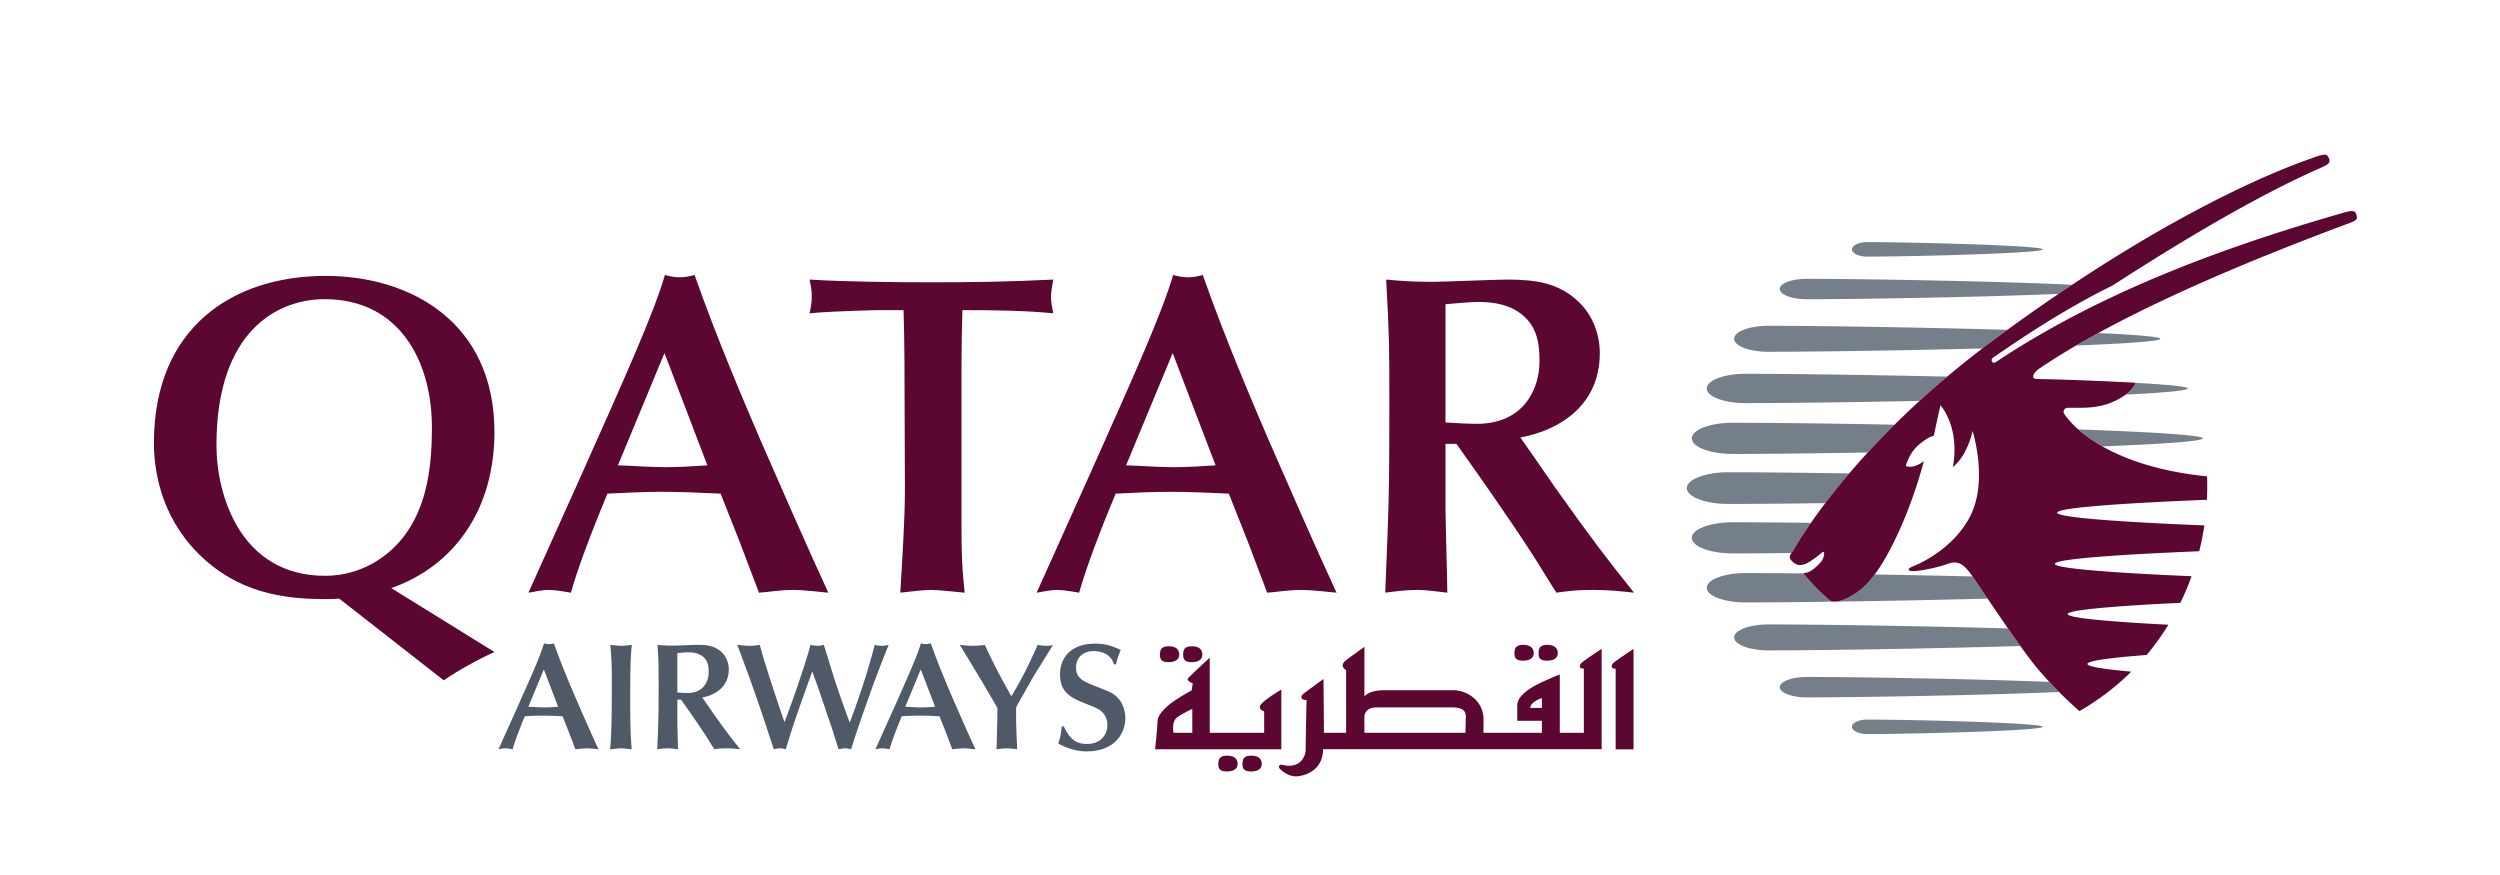 <?xml version="1.0" encoding="UTF-8" standalone="no"?>
<svg
   xmlns:dc="http://purl.org/dc/elements/1.1/"
   xmlns:cc="http://creativecommons.org/ns#"
   xmlns:rdf="http://www.w3.org/1999/02/22-rdf-syntax-ns#"
   xmlns:svg="http://www.w3.org/2000/svg"
   xmlns="http://www.w3.org/2000/svg"
   xmlns:sodipodi="http://sodipodi.sourceforge.net/DTD/sodipodi-0.dtd"
   xmlns:inkscape="http://www.inkscape.org/namespaces/inkscape"
   fill="none"
   preserveAspectRatio="xMinYMid"
   viewBox="0 0 400 140"
   version="1.1"
   id="svg4412"
   sodipodi:docname="home.QR.svg"
   inkscape:version="0.92.4 (5da689c313, 2019-01-14)">
  <defs
     id="defs4416" />
  <sodipodi:namedview
     pagecolor="#ffffff"
     bordercolor="#666666"
     borderopacity="1"
     objecttolerance="10"
     gridtolerance="10"
     guidetolerance="10"
     inkscape:pageopacity="0"
     inkscape:pageshadow="2"
     inkscape:window-width="1920"
     inkscape:window-height="974"
     id="namedview4414"
     showgrid="false"
     inkscape:zoom="0.8475"
     inkscape:cx="228.31858"
     inkscape:cy="70"
     inkscape:window-x="-9"
     inkscape:window-y="-9"
     inkscape:window-maximized="1"
     inkscape:current-layer="svg4412" />
  <mask
     id="a"
     width="28"
     height="25"
     x="362"
     y="37"
     maskUnits="userSpaceOnUse">
    <path
       fill="#fff"
       fill-rule="evenodd"
       d="M362.75 37.3h26.81v23.96h-26.81V37.3z"
       clip-rule="evenodd"
       id="path4335" />
  </mask>
  <mask
     id="b"
     width="379"
     height="74"
     x="11"
     y="33"
     maskUnits="userSpaceOnUse">
    <path
       fill="#fff"
       fill-rule="evenodd"
       d="M11 107h379V33H11v74z"
       clip-rule="evenodd"
       id="path4342" />
  </mask>
  <mask
     id="c"
     width="379"
     height="74"
     x="11"
     y="33"
     maskUnits="userSpaceOnUse">
    <path
       fill="#fff"
       fill-rule="evenodd"
       d="M11 107h379V33H11v74z"
       clip-rule="evenodd"
       id="path4349" />
  </mask>
  <mask
     id="d"
     width="379"
     height="74"
     x="11"
     y="33"
     maskUnits="userSpaceOnUse">
    <path
       fill="#fff"
       fill-rule="evenodd"
       d="M11 107h379V33H11v74z"
       clip-rule="evenodd"
       id="path4356" />
  </mask>
  <mask
     id="e"
     width="379"
     height="74"
     x="11"
     y="33"
     maskUnits="userSpaceOnUse">
    <path
       fill="#fff"
       fill-rule="evenodd"
       d="M11 107h379V33H11v74z"
       clip-rule="evenodd"
       id="path4363" />
  </mask>
  <mask
     id="f"
     width="379"
     height="74"
     x="11"
     y="33"
     maskUnits="userSpaceOnUse">
    <path
       fill="#fff"
       fill-rule="evenodd"
       d="M11 107h379V33H11v74z"
       clip-rule="evenodd"
       id="path4370" />
  </mask>
  <mask
     id="g"
     width="379"
     height="74"
     x="11"
     y="33"
     maskUnits="userSpaceOnUse">
    <path
       fill="#fff"
       fill-rule="evenodd"
       d="M11 107h379V33H11v74z"
       clip-rule="evenodd"
       id="path4377" />
  </mask>
  <mask
     id="h"
     width="379"
     height="74"
     x="11"
     y="33"
     maskUnits="userSpaceOnUse">
    <path
       fill="#fff"
       fill-rule="evenodd"
       d="M11 107h379V33H11v74z"
       clip-rule="evenodd"
       id="path4384" />
  </mask>
  <mask
     id="i"
     width="379"
     height="74"
     x="11"
     y="33"
     maskUnits="userSpaceOnUse">
    <path
       fill="#fff"
       fill-rule="evenodd"
       d="M11 107h379V33H11v74z"
       clip-rule="evenodd"
       id="path4391" />
  </mask>
  <mask
     id="j"
     width="379"
     height="74"
     x="11"
     y="33"
     maskUnits="userSpaceOnUse">
    <path
       fill="#fff"
       fill-rule="evenodd"
       d="M11 107h379V33H11v74z"
       clip-rule="evenodd"
       id="path4398" />
  </mask>
  <mask
     id="k"
     width="379"
     height="74"
     x="11"
     y="33"
     maskUnits="userSpaceOnUse">
    <path
       fill="#fff"
       fill-rule="evenodd"
       d="M11 107h379V33H11v74z"
       clip-rule="evenodd"
       id="path4405" />
  </mask>
  <path
     inkscape:connector-curvature="0"
     style="fill:#505967;stroke-width:1.193"
     d="m 89.302,113.087 c -0.753,0.051 -1.484,0.098 -2.239,0.098 -0.853,0 -1.679,-0.073 -2.532,-0.098 l 2.483,-5.987 z m 2.751,6.791 c 0.439,-0.024 1.121,-0.144 1.801,-0.144 0.682,0 1.535,0.119 1.901,0.144 -1.097,-2.361 -2.705,-6.038 -3.628,-8.156 -0.877,-2.042 -2.337,-5.451 -3.504,-8.787 -0.268,0.073 -0.514,0.124 -0.78,0.124 -0.292,0 -0.536,-0.051 -0.804,-0.124 -0.582,1.996 -1.998,5.161 -4.454,10.666 l -2.824,6.277 c 0.339,-0.049 0.682,-0.144 1.094,-0.144 0.39,0 0.855,0.095 1.17,0.144 0.388,-1.387 1.167,-3.409 1.945,-5.28 0.975,-0.051 1.949,-0.097 2.922,-0.097 1.048,0 2.071,0.046 3.122,0.097 l 1.018,2.581 z m 5.835,-11.075 c 0,4.162 0,8.18 -0.268,11.075 0.538,-0.022 1.218,-0.144 1.752,-0.144 0.56,0 1.145,0.122 1.706,0.144 -0.195,-1.971 -0.244,-4.601 -0.244,-8.226 0,-2.461 0,-6.669 0.268,-8.473 -0.585,0.073 -1.192,0.149 -1.73,0.149 -0.363,0 -1.267,-0.097 -1.728,-0.149 0.244,2.359 0.244,4.089 0.244,5.624 m 14.478,2.8 c 2.217,-0.414 4.237,-1.803 4.237,-4.503 0,-1.023 -0.39,-2.022 -1.118,-2.729 -1.045,-0.997 -2.242,-1.192 -3.823,-1.192 -0.56,0 -3.385,0.122 -4.016,0.122 -1.243,0 -1.876,-0.071 -2.434,-0.122 0.168,3.141 0.168,3.482 0.168,6.672 0,4.696 -0.024,5.232 -0.217,10.027 0.536,-0.071 1.121,-0.144 1.676,-0.144 0.612,0 1.145,0.095 1.633,0.144 0,-0.631 -0.097,-3.772 -0.097,-4.479 v -3.455 h 0.585 c 1.316,1.85 2.822,3.991 4.064,5.916 0.365,0.558 0.902,1.46 1.267,2.018 0.731,-0.098 1.023,-0.144 1.974,-0.144 0.875,0 1.484,0.073 2.164,0.144 -1.533,-1.92 -2.193,-2.773 -4.113,-5.475 -0.366,-0.512 -0.902,-1.316 -1.267,-1.825 z m -3.991,-7.108 c 0.365,-0.027 1.267,-0.124 1.73,-0.124 0.802,0 1.608,0.124 2.261,0.612 0.853,0.631 1.023,1.508 1.023,2.532 0,1.579 -0.899,3.36 -3.333,3.36 -0.633,0 -1.218,-0.051 -1.681,-0.076 z m 16.671,9.689 c -1.14,-3.385 -2.724,-8.131 -3.48,-11.004 -0.609,0.097 -1.143,0.146 -1.703,0.146 -0.585,0 -1.413,-0.095 -1.901,-0.146 a 354.484,354.484 0 0 1 2.51,6.815 c 1.121,3.165 1.849,5.358 2.727,8.032 l 0.607,1.852 c 0.341,-0.071 0.729,-0.144 0.999,-0.144 0.268,0 0.512,0.046 0.924,0.144 0.39,-1.265 0.853,-2.822 1.196,-3.821 0.945,-2.775 1.07,-3.165 2.312,-6.621 l 0.729,-2.02 c 0.268,0.777 0.731,2.02 0.997,2.797 0.268,0.755 1.511,4.481 1.803,5.31 0.39,1.094 0.485,1.408 1.387,4.354 0.219,-0.024 0.68,-0.144 1.048,-0.144 0.341,0 0.607,0.073 0.972,0.144 0.926,-2.895 1.023,-3.187 2.386,-7.084 1.34,-3.799 2.166,-5.963 3.626,-9.615 -0.365,0.097 -0.726,0.146 -1.094,0.146 -0.463,0 -0.85,-0.073 -1.118,-0.146 -0.877,3.165 -1.313,4.7 -2.02,6.791 -1.145,3.407 -1.291,3.796 -1.996,5.648 -0.78,-2.093 -1.535,-4.213 -2.242,-6.353 -0.388,-1.17 -1.876,-6.036 -1.898,-6.087 -0.339,0.073 -0.585,0.146 -1.072,0.146 -0.434,0 -0.755,-0.095 -1.07,-0.146 -0.731,2.97 -3.312,10.127 -3.555,10.785 l -0.609,1.581 z m 24.565,-1.097 c -0.755,0.051 -1.484,0.098 -2.242,0.098 -0.85,0 -1.679,-0.073 -2.529,-0.098 l 2.481,-5.987 z m 2.749,6.791 c 0.441,-0.024 1.123,-0.144 1.803,-0.144 0.682,0 1.535,0.119 1.898,0.144 -1.094,-2.361 -2.702,-6.038 -3.628,-8.156 -0.877,-2.042 -2.337,-5.451 -3.504,-8.787 -0.268,0.073 -0.512,0.124 -0.78,0.124 -0.29,0 -0.536,-0.051 -0.804,-0.124 -0.582,1.996 -1.996,5.161 -4.454,10.666 l -2.824,6.277 c 0.344,-0.049 0.682,-0.144 1.097,-0.144 0.39,0 0.85,0.095 1.17,0.144 0.388,-1.387 1.17,-3.409 1.947,-5.28 0.972,-0.051 1.947,-0.097 2.919,-0.097 1.048,0 2.069,0.046 3.117,0.097 l 1.024,2.581 z m 10.219,-6.523 c 0,-0.217 0.146,-0.485 0.317,-0.78 1.023,-1.752 1.971,-3.58 3.068,-5.331 0.363,-0.585 2.142,-3.407 2.51,-4.065 -0.27,0.098 -0.538,0.149 -1.023,0.149 -0.539,0 -1.026,-0.076 -1.416,-0.149 -1.752,3.848 -2.142,4.674 -4.208,8.229 -2.069,-3.626 -2.995,-5.549 -4.262,-8.229 -0.704,0.122 -1.413,0.149 -1.996,0.149 -0.536,0 -1.097,-0.051 -1.996,-0.149 1.265,2.118 3.336,5.478 4.576,7.62 l 1.435,2.483 c 0,1.511 -0.073,4.698 -0.144,6.596 0.461,-0.049 1.143,-0.144 1.628,-0.144 0.56,0 1.123,0.095 1.684,0.144 -0.1,-2.264 -0.173,-3.577 -0.173,-5.624 z m 7.297,2.874 c -0.119,1.167 -0.146,1.484 -0.56,2.749 0.877,0.439 2.461,1.243 4.552,1.243 4.457,0 6.184,-2.846 6.184,-5.331 0,-0.682 -0.171,-2.12 -1.192,-3.214 -0.707,-0.78 -1.438,-1.045 -3.311,-1.776 -2.139,-0.828 -3.385,-1.316 -3.385,-3.092 0,-1.435 0.95,-2.629 2.873,-2.629 1.533,0 2.827,0.731 3.19,2.118 h 0.341 c 0.219,-0.924 0.268,-1.119 0.755,-2.313 -1.194,-0.534 -2.266,-0.997 -4.043,-0.997 -4.408,0 -5.673,2.727 -5.673,4.866 0,2.022 0.709,3.265 3.068,4.311 0.68,0.292 1.828,0.729 2.507,1.023 0.463,0.192 1.998,0.872 1.998,2.797 0,1.754 -1.27,3.046 -3.19,3.046 -1.438,0 -2.656,-0.365 -3.774,-2.8 z"
     id="path4214" />
  <path
     inkscape:connector-curvature="0"
     style="fill:#5c0632;stroke-width:1.193"
     d="m 34.633,71.238 c 0,-18.402 9.859,-23.371 17.31,-23.371 11.977,0 17.162,9.935 17.162,20.525 0,6.06 -0.731,11.757 -3.726,16.36 -2.995,4.598 -7.958,7.376 -13.365,7.376 -13.509,0 -17.381,-12.856 -17.381,-20.89 m 36.371,37.616 c 2.191,-1.535 5.624,-3.433 8.107,-4.53 L 62.606,94.097 C 72.755,90.52 79.11,81.463 79.11,69.121 c 0,-17.525 -13.365,-24.977 -27.023,-24.977 -14.749,-1.17e-4 -27.459,8.18 -27.459,26.731 0,3.94 0.877,11.392 7.01,17.6 6.355,6.428 13.877,7.376 20.232,7.376 0.802,0 1.603,0 2.41,-0.071 z M 113.181,74.453 c -2.266,0.149 -4.454,0.295 -6.723,0.295 -2.554,0 -5.037,-0.222 -7.59,-0.295 l 7.449,-17.966 z m 8.253,20.376 c 1.313,-0.073 3.36,-0.439 5.402,-0.439 2.049,0 4.601,0.366 5.699,0.439 -3.287,-7.084 -8.107,-18.112 -10.885,-24.467 -2.629,-6.133 -7.01,-16.36 -10.514,-26.365 -0.804,0.222 -1.535,0.368 -2.337,0.368 -0.877,0 -1.608,-0.146 -2.41,-0.368 -1.754,5.992 -5.989,15.485 -13.365,31.989 l -8.475,18.843 c 1.023,-0.144 2.047,-0.439 3.287,-0.439 1.167,0 2.559,0.295 3.506,0.439 1.167,-4.164 3.509,-10.225 5.843,-15.848 2.919,-0.144 5.841,-0.29 8.762,-0.29 3.141,0 6.209,0.146 9.352,0.29 l 3.063,7.744 z m 32.408,-37.027 c 0,-2.775 0.071,-5.551 0.144,-8.183 5.039,0 10.227,0.075 14.535,0.512 -0.219,-1.167 -0.366,-1.823 -0.366,-2.627 0,-0.585 0.146,-1.538 0.366,-2.775 -7.01,0.363 -13.439,0.436 -19.501,0.436 -5.624,0 -13.731,-0.073 -19.501,-0.436 0.222,0.877 0.365,1.825 0.365,2.702 0,0.877 -0.144,1.825 -0.365,2.7 3.728,-0.363 10.739,-0.512 11.394,-0.512 h 3.653 c 0.073,2.851 0.146,5.407 0.146,8.109 l 0.073,20.373 c 0,5.553 -0.436,11.177 -0.731,16.726 2.629,-0.29 3.726,-0.436 4.966,-0.436 0.877,0 3.214,0.219 5.334,0.436 -0.222,-2.042 -0.512,-4.454 -0.512,-10.003 z m 40.65,16.651 c -2.264,0.149 -4.454,0.295 -6.718,0.295 -2.559,0 -5.039,-0.222 -7.598,-0.295 l 7.452,-17.966 z m 8.253,20.376 c 1.313,-0.073 3.36,-0.439 5.405,-0.439 2.044,0 4.601,0.366 5.697,0.439 -3.287,-7.084 -8.107,-18.112 -10.882,-24.467 -2.629,-6.133 -7.013,-16.36 -10.517,-26.365 -0.804,0.222 -1.535,0.368 -2.337,0.368 -0.877,0 -1.608,-0.146 -2.412,-0.368 -1.75,5.992 -5.987,15.485 -13.365,31.989 l -8.47,18.843 c 1.021,-0.144 2.047,-0.439 3.287,-0.439 1.167,0 2.554,0.295 3.506,0.439 1.17,-4.164 3.504,-10.225 5.841,-15.848 2.919,-0.144 5.841,-0.29 8.765,-0.29 3.141,0 6.209,0.146 9.347,0.29 l 3.068,7.744 z m 40.515,-24.828 c 6.645,-1.243 12.707,-5.405 12.707,-13.514 0,-3.068 -1.17,-6.063 -3.363,-8.178 -3.138,-2.995 -6.718,-3.58 -11.465,-3.58 -1.681,0 -10.151,0.363 -12.052,0.363 -3.726,0 -5.624,-0.219 -7.301,-0.363 0.509,9.42 0.509,10.441 0.509,20.008 0,14.099 -0.073,15.702 -0.655,30.091 1.606,-0.217 3.358,-0.439 5.037,-0.439 1.825,0 3.433,0.295 4.893,0.439 0,-1.901 -0.29,-11.319 -0.29,-13.439 V 71.019 h 1.754 c 3.943,5.551 8.473,11.979 12.196,17.749 1.094,1.681 2.7,4.384 3.794,6.06 2.193,-0.29 3.07,-0.439 5.916,-0.439 2.629,0 4.457,0.222 6.501,0.439 -4.601,-5.768 -6.57,-8.324 -12.342,-16.431 -1.097,-1.535 -2.702,-3.945 -3.799,-5.478 z m -11.979,-21.329 c 1.094,-0.071 3.796,-0.363 5.185,-0.363 2.41,0 4.817,0.363 6.793,1.823 2.554,1.901 3.065,4.527 3.065,7.598 0,4.747 -2.702,10.078 -10.005,10.078 -1.901,0 -3.653,-0.149 -5.039,-0.217 z"
     id="path4216" />
  <path
     inkscape:connector-curvature="0"
     style="fill:#747f8a;stroke-width:1.193"
     d="m 352.436,70.14 c 0,0.47 -6.611,0.911 -16.048,1.282 -1.667,-0.945 -2.931,-1.896 -3.857,-2.715 11.445,0.405 19.906,0.904 19.906,1.433 m -6.779,-15.933 c 0,0.392 -5.541,0.76 -13.463,1.077 1.136,-0.663 2.305,-1.33 3.533,-2 5.985,0.275 9.93,0.594 9.93,0.923 M 286.63,88.484 c -3.667,0.044 -6.884,0.061 -9.396,0.061 -3.616,0 -6.545,-1.114 -6.545,-2.495 0,-1.374 2.929,-2.488 6.545,-2.488 3.202,0 7.539,0.034 12.515,0.097 -1.925,2.778 -2.839,4.447 -2.924,4.552 -0.056,0.08 -0.127,0.175 -0.195,0.273 m 1.976,3.337 c 1.209,1.46 2.368,2.688 3.921,4.03 0,0 0.585,0.836 2.361,0.119 1.808,-0.736 3.341,-1.737 5.068,-4.055 5.044,0.085 10.393,0.197 15.658,0.317 0.434,0.631 1.313,1.937 2.398,3.548 -14.679,0.38 -30.61,0.607 -38.771,0.607 -3.399,0 -6.158,-1.055 -6.158,-2.346 0,-1.299 2.758,-2.347 6.158,-2.347 2.486,0 5.687,0.017 9.352,0.058 a 0.168,0.168 0 0 0 0.012,0.068 m -5.678,12.241 c -3.017,0 -5.461,-0.928 -5.461,-2.074 0,-1.148 2.444,-2.079 5.461,-2.079 7.98,0 24.34,0.244 38.352,0.641 0.675,0.967 1.35,1.93 1.991,2.814 -14.425,0.424 -31.984,0.697 -40.342,0.697 m 46.535,6.657 c -11.767,0.516 -31.999,0.863 -40.406,0.863 -2.366,0 -4.289,-0.738 -4.289,-1.633 0,-0.902 1.923,-1.635 4.289,-1.635 8.041,0 26.926,0.317 38.844,0.792 0.539,0.578 1.065,1.121 1.562,1.613 m -30.699,4.413 c 6.942,0 28.076,0.524 28.076,1.157 0,0.643 -21.136,1.162 -28.076,1.162 -1.352,0 -2.446,-0.519 -2.446,-1.162 0,-0.633 1.094,-1.157 2.446,-1.157 m 0.077,-42.732 c -8.738,0.149 -16.567,0.231 -21.606,0.231 -3.614,0 -6.545,-1.114 -6.545,-2.493 0,-1.377 2.931,-2.495 6.545,-2.495 5.853,0 15.471,0.112 25.898,0.309 a 130.522,130.522 0 0 0 -4.291,4.447 M 341.7,61.256 c 5.119,0.278 8.341,0.582 8.341,0.899 0,0.348 -3.899,0.682 -9.932,0.98 1.289,-0.97 1.572,-1.815 1.591,-1.879 m -62.457,3.242 c -3.402,0 -6.16,-1.048 -6.16,-2.344 0,-1.294 2.758,-2.347 6.16,-2.347 6.976,0 19.63,0.171 32.323,0.451 a 147.525,147.525 0 0 0 -4.427,3.887 c -11.141,0.224 -21.731,0.353 -27.896,0.353 m 37.935,-8.745 c -12.978,0.329 -27.038,0.531 -34.251,0.531 -3.017,0 -5.458,-0.928 -5.458,-2.076 0,-1.148 2.442,-2.081 5.458,-2.081 7.961,0 24.282,0.249 38.274,0.643 -0.697,0.507 -1.399,1.014 -2.11,1.545 -0.648,0.482 -1.287,0.958 -1.913,1.438 m -28.122,-7.875 c -2.366,0 -4.289,-0.729 -4.289,-1.633 0,-0.902 1.923,-1.635 4.289,-1.635 8.926,0 31.188,0.395 42.494,0.958 -0.721,0.473 -1.442,0.963 -2.171,1.455 -11.784,0.509 -31.933,0.855 -40.323,0.855 M 276.56,80.633 c -3.679,0 -6.667,-1.133 -6.667,-2.539 0,-1.396 2.987,-2.534 6.667,-2.534 4.613,0 11.516,0.068 19.323,0.188 a 114.064,114.064 0 0 0 -3.833,4.756 c -6.216,0.083 -11.65,0.129 -15.49,0.129 m 19.758,-40.732 c 0,-0.641 1.094,-1.16 2.446,-1.16 6.94,0 28.076,0.519 28.076,1.16 0,0.636 -21.134,1.157 -28.076,1.157 -1.352,0 -2.446,-0.521 -2.446,-1.157"
     id="path4218" />
  <path
     inkscape:connector-curvature="0"
     style="fill:#5c0632;stroke-width:1.193"
     d="m 353.128,76.217 a 41.769,41.769 0 0 1 -0.022,3.75 c -12.296,0.487 -23.955,1.228 -23.955,2.062 0,0.819 11.399,1.552 23.553,2.037 a 45.519,45.519 0 0 1 -0.826,4.13 c -11.981,0.49 -23.1,1.211 -23.1,2.022 0,0.782 10.38,1.486 21.874,1.976 -0.526,1.467 -1.123,2.892 -1.794,4.257 -9.871,0.475 -18.029,1.109 -18.029,1.801 0,0.646 7.128,1.243 16.112,1.703 -0.504,0.821 -1.031,1.625 -1.581,2.386 -0.585,0.829 -1.221,1.65 -1.893,2.456 -5.617,0.426 -9.471,0.911 -9.471,1.43 0,0.446 2.761,0.863 7.015,1.235 -2.322,2.298 -5.066,4.444 -8.3,6.318 0,0 -3.808,-3.28 -6.952,-7.11 -2.802,-3.416 -8.748,-12.422 -10.146,-14.438 -1.401,-2.015 -2.322,-2.605 -3.96,-2.02 -2.195,0.777 -4.747,1.167 -5.531,1.167 -0.785,0 -1.216,-0.305 0.1,-0.826 1.311,-0.529 6.494,-2.975 9.045,-8.031 2.866,-5.695 0.346,-13.558 0.346,-13.558 -0.962,4.203 -3.151,5.773 -3.151,5.773 0.707,-3.904 -0.063,-7.442 -1.991,-9.925 l -1.075,4.942 c 0,0 -0.673,-0.034 -2.337,1.364 -1.662,1.401 -2.12,3.443 -2.12,3.443 1.309,0.526 2.883,-0.787 2.883,-0.787 -2.01,7.522 -4.893,13.646 -6.996,16.884 -2.1,3.238 -3.833,4.459 -5.938,5.315 -1.776,0.711 -2.361,-0.124 -2.361,-0.124 -1.552,-1.34 -2.712,-2.568 -3.921,-4.028 0,0 -0.098,-0.171 0.229,-0.166 0.865,0.012 2.405,-1.467 2.741,-2.081 0.385,-0.704 0.344,-1.243 0.151,-1.279 -0.19,-0.032 -0.519,0.526 -2.188,1.579 -1.659,1.05 -2.422,0.322 -2.975,-0.263 -0.429,-0.465 -0.007,-1.04 0.261,-1.401 0.253,-0.322 9.033,-16.694 32.265,-33.895 30.445,-22.542 49.887,-28.629 51.001,-29.068 0.736,-0.29 1.937,-0.673 2.21,-0.392 0.302,0.317 0.451,0.57 0.409,0.938 -0.039,0.366 -0.234,0.553 -1.642,1.175 -11.687,5.149 -25.33,13.731 -33.081,18.726 -9.532,4.644 -18.634,11.277 -18.965,11.436 -0.733,0.456 -0.192,1.119 0.251,0.841 16.097,-10.707 34.969,-18 55.825,-23.975 0.997,-0.283 1.542,-0.283 1.708,-0.063 0.188,0.244 0.268,0.521 0.297,0.828 0.027,0.383 -0.29,0.585 -1.145,0.919 -22.406,8.324 -38.919,16.056 -49.541,23.203 0,0 -1.099,0.663 -1.114,1.43 -0.005,0.292 0.59,0.327 0.59,0.327 5.317,0.095 12.425,0.407 15.807,0.604 0,0 -0.483,1.713 -3.721,3.092 -2.5,1.067 -4.815,0.897 -7.106,0.916 -0.509,-0.01 -0.941,0.504 -0.534,1.053 0.205,0.273 5.078,8.119 22.788,9.913 M 190.767,117.248 h -3.002 c 0,0 -0.405,-1.847 0.682,-2.554 1.092,-0.716 2.32,-1.267 2.32,-1.267 z m 14.245,-6.915 c 0,0 -1.825,1.048 -2.98,2.076 -1.148,1.019 0.236,1.406 0.236,1.406 v 3.433 h -8.711 v -12.015 c 0,0 -3.175,2.919 -3.472,3.307 -0.307,0.414 0.755,0.789 0.755,0.789 l -0.18,1.138 c 0,0 -1.265,0.656 -2.8,1.694 -1.525,1.026 -2.656,2.334 -2.656,3.241 0,0.909 -0.385,4.476 -0.385,4.476 h 20.193 z m -18.034,-4.393 c 0.994,0 1.696,-0.392 1.696,-1.184 0,-0.794 -0.465,-1.348 -1.696,-1.348 -1.094,0 -1.387,0.478 -1.387,1.348 0,0.877 0.38,1.184 1.387,1.184 m 3.713,0 c 1.004,0 1.684,-0.392 1.684,-1.184 0,-0.794 -0.461,-1.348 -1.684,-1.348 -1.099,0 -1.386,0.478 -1.386,1.348 0,0.877 0.378,1.184 1.387,1.184 m 5.626,14.971 c -1.087,0 -1.386,0.465 -1.386,1.34 0,0.867 0.385,1.184 1.387,1.184 0.994,0 1.698,-0.395 1.698,-1.184 0,-0.797 -0.458,-1.34 -1.698,-1.34 m 3.86,0 c -1.087,0 -1.384,0.465 -1.384,1.34 0,0.867 0.395,1.184 1.384,1.184 1.009,0 1.701,-0.395 1.701,-1.184 0,-0.797 -0.456,-1.34 -1.701,-1.34 m 43.513,-15.207 c 1.001,0 1.703,-0.383 1.703,-1.175 0,-0.787 -0.463,-1.35 -1.703,-1.35 -1.084,0 -1.379,0.478 -1.379,1.35 0,0.872 0.388,1.175 1.379,1.175 m 3.857,0 c 0.994,0 1.691,-0.383 1.691,-1.175 0,-0.787 -0.463,-1.35 -1.691,-1.35 -1.092,0 -1.382,0.478 -1.382,1.35 0,0.872 0.373,1.175 1.382,1.175 m 10.649,0.327 c -0.543,0.47 -0.385,1.033 0.305,0.955 v 12.91 h 2.861 v -16.07 c 0,0 -2.632,1.737 -3.165,2.205 m -11.497,7.239 h -1.852 c 0,-1.016 1.852,-1.579 1.852,-1.579 z m -12.191,2.132 c 0,0.468 -0.022,1.23 -0.044,1.847 h -16.163 v -2.841 c 0.422,-1.094 1.133,-1.221 2.235,-1.221 h 11.816 c 2.551,0 2.157,1.343 2.157,2.215 m 18.902,-8.431 v 10.278 h -3.848 v -9.333 c 0,0 -0.787,0.302 -1.867,0.78 -1.07,0.485 -4.939,2.057 -4.939,4.181 v 2.456 h 3.943 v 1.915 h -9.352 c 0.007,-0.451 0.017,-1.113 0.017,-2.086 0,-3.063 -2.61,-4.73 -4.932,-4.73 h -10.812 c -1.893,0 -2.807,0.458 -3.319,0.982 v -7.912 c 0,0 -1.689,1.187 -2.929,2.13 -1.238,0.943 0,1.576 0,1.576 v 10.039 h -3.543 l -0.076,-8.616 c 0,0 -2.466,1.801 -3.173,2.349 -0.69,0.546 -0.307,1.033 0.465,1.033 0,0 -0.141,6.362 -0.141,7.863 0,1.511 -1.25,3.236 -3.874,2.451 0,0 -0.833,0.161 -0.141,0.789 0.69,0.626 1.523,1.104 2.456,1.104 0.928,0 4.33,-0.641 4.33,-4.345 h 44.585 v -16.063 c 0,0 -2.624,1.732 -3.165,2.203 -0.543,0.47 -0.385,1.036 0.314,0.953"
     id="path4220" />
</svg>
